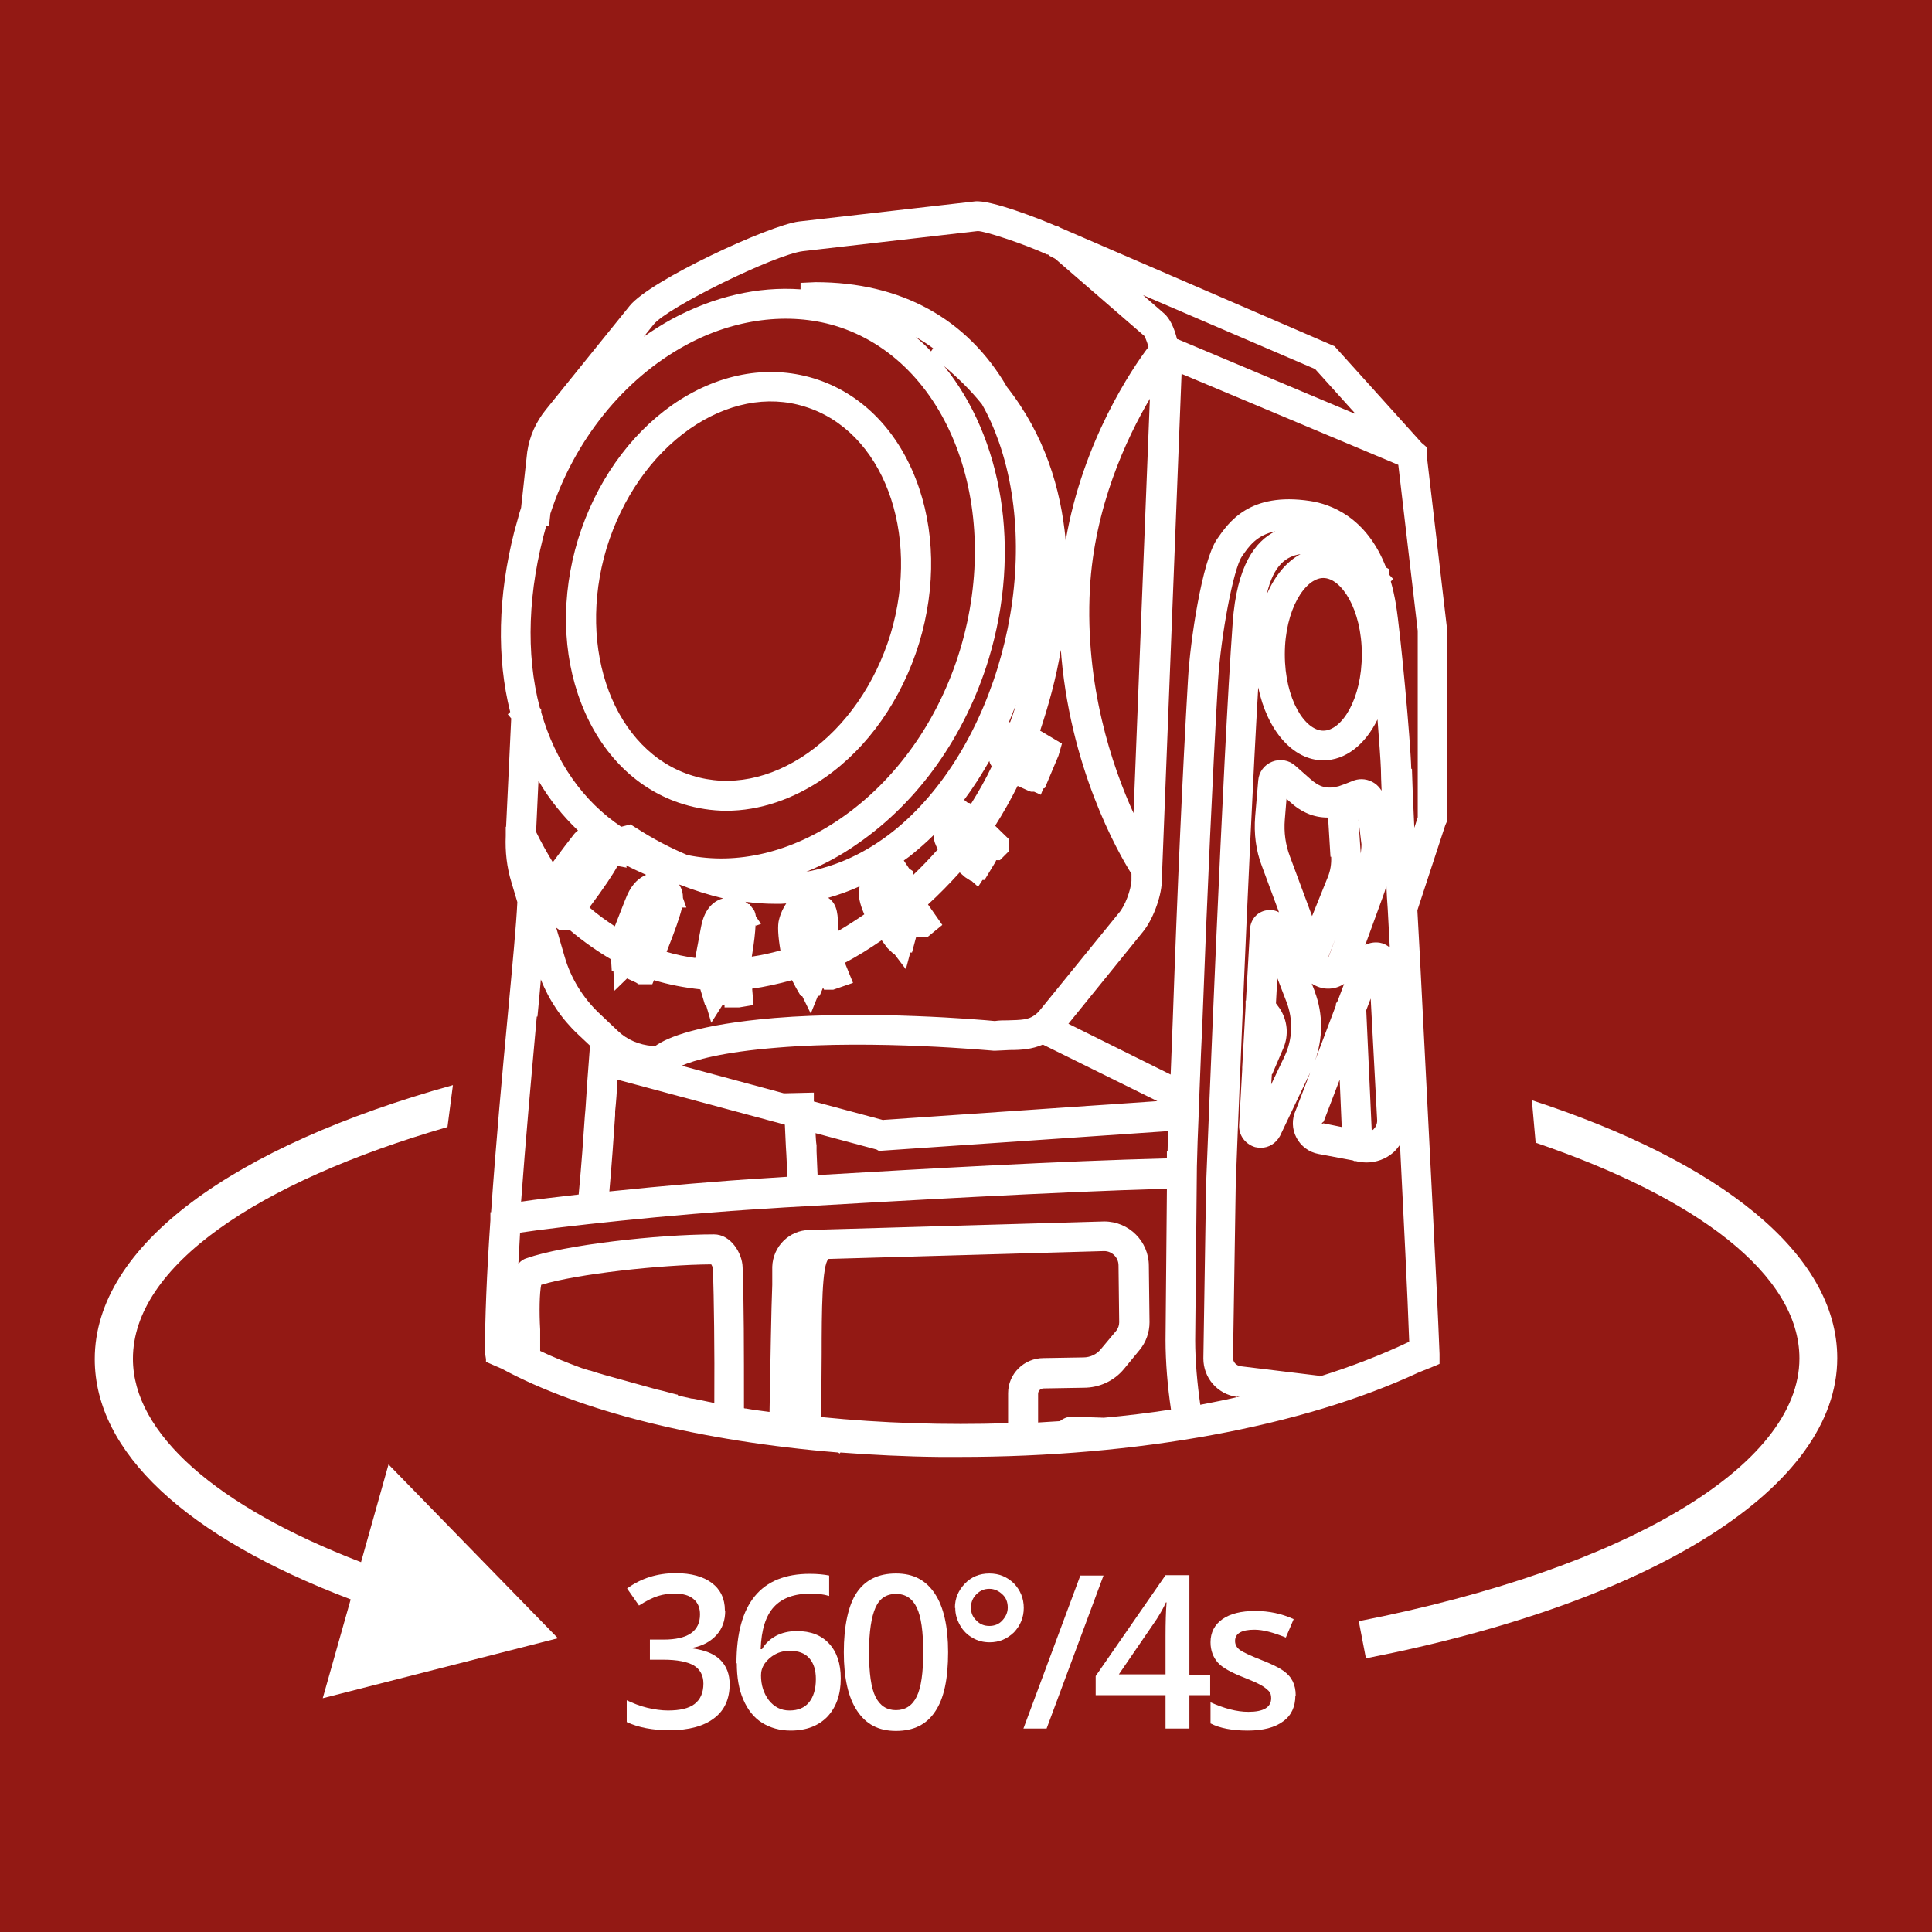 <?xml version="1.0" encoding="UTF-8"?>
<svg id="Ebene_1" data-name="Ebene 1" xmlns="http://www.w3.org/2000/svg" viewBox="0 0 56.69 56.69">
  <defs>
    <style>
      .cls-1 {
        fill: #fff;
      }

      .cls-2 {
        fill: #931914;
      }
    </style>
  </defs>
  <rect class="cls-2" width="56.69" height="56.69"/>
  <path class="cls-1" d="M20.06,23.6c.4.12.83.19,1.25.19.98,0,1.98-.34,2.89-.97,1.28-.89,2.26-2.3,2.77-3.95.5-1.65.47-3.36-.1-4.82-.58-1.49-1.65-2.54-3-2.95-1.36-.41-2.83-.13-4.14.78-1.28.9-2.26,2.3-2.77,3.95-.5,1.65-.47,3.36.1,4.82.58,1.49,1.65,2.54,3,2.95ZM20.23,12.59c1.09-.76,2.29-1,3.38-.66,2.29.7,3.42,3.69,2.52,6.68-.45,1.46-1.31,2.7-2.43,3.49-1.09.76-2.29,1-3.38.66-2.29-.7-3.42-3.69-2.52-6.68h0c.45-1.46,1.31-2.7,2.43-3.49Z"/>
  <path class="cls-1" d="M42.46,24.13v-5.68s-.6-5.13-.6-5.13h0s0-.2,0-.2l-.15-.13-2.55-2.83-7.82-3.38h0s-.23-.1-.23-.1l-.07-.04h-.03c-.48-.21-1.96-.79-2.41-.73l-5.16.59c-.87.11-4.35,1.72-4.96,2.47l-2.47,3.06c-.28.35-.47.76-.54,1.23l-.18,1.64c-.03.09-.06.18-.08.27l-.12.43h0c-.48,1.89-.52,3.7-.12,5.29l-.07.07.1.12-.15,3.18h-.01v.26h0c-.02.47.03.93.17,1.38l.17.57c-.03.65-.14,1.81-.28,3.31-.16,1.69-.35,3.78-.49,5.79h-.02v.23c-.11,1.62-.16,2.9-.16,3.89l.03.19v.02s0,0,0,0v.06s0,0,0,0l.25.11c.07.03.14.06.21.09,2.32,1.26,5.85,2.13,9.87,2.46l.05.03.02-.03c.94.07,1.91.12,2.9.13.2,0,.39,0,.59,0,5.23,0,10.07-.89,13.48-2.48.1-.04.2-.08.3-.12l.22-.09.09-.04v-.29c-.08-2.09-.31-6.37-.5-10.17-.05-1.01-.1-1.97-.15-2.85l.82-2.5.04-.09ZM36.3,40.97h.1c-.39.1-.78.17-1.18.25-.09-.62-.15-1.3-.15-1.89l.05-5.1s0,0,0,0c.01-.5.03-.98.05-1.47v-.04s0-.01,0-.01l.04-1.03c.02-.52.04-1.05.07-1.64.15-3.99.3-7.28.46-10.05.08-1.32.45-3.3.7-3.66.21-.31.44-.63.98-.74-.58.29-1.13.99-1.25,2.69-.29,3.99-.73,15.17-.78,16.48l-.08,5.1c0,.57.41,1.05.99,1.13ZM24.09,41.59c.01-.68.02-1.3.02-1.84,0-1.29.01-2.63.2-2.81h.03s8.06-.23,8.06-.23c.23,0,.42.19.42.42l.02,1.67c0,.09-.03.17-.08.24l-.46.55c-.12.15-.31.24-.51.24l-1.17.02c-.57,0-1.04.46-1.04,1.03v.88c-1.86.06-3.72,0-5.49-.18ZM19.88,40.92h-.02c-.12-.03-.23-.06-.38-.1l-.08-.02s0,0,0,0l-.13-.03-1.55-.43s-.09-.03-.17-.05h0s0,0,0,0l-.25-.08h0s-.02,0-.02,0h0l-.22-.07c-.43-.16-.84-.32-1.21-.5,0-.3,0-.55,0-.63-.03-.51-.02-1.07.03-1.31,1.05-.32,3.51-.59,4.99-.6.02.03.04.08.05.11.03.95.05,2.34.04,3.95h-.04s0,0,0,0c-.13-.03-.25-.05-.38-.08l-.21-.04h0s-.03,0-.03,0l-.31-.07h0s-.09-.02-.09-.02h0ZM38.79,32.99s0-.02,0-.04l.05-.04.47-1.23.06,1.39-.54-.11-.04.02s0,0,0,0ZM37.33,31.52l.33-.77c.16-.38.12-.81-.11-1.16l-.11-.15.04-.74.27.7c.2.52.18,1.1-.06,1.6l-.39.82.02-.3ZM31.12,18.97c.24,3.52,1.69,6.05,2.08,6.67v.21c-.02.27-.19.74-.37.94l-2.3,2.83c-.06.08-.13.14-.19.18-.17.12-.36.13-.78.14-.12,0-.24,0-.37.02-.39-.04-3.69-.32-6.46-.09-2.25.19-3.15.57-3.5.82-.02,0-.05,0-.07,0h0s-.02,0-.02,0c-.38-.03-.74-.18-1.01-.44l-.56-.53c-.47-.45-.82-1.02-1-1.64l-.25-.86.11.08h.3c.4.34.84.64,1.2.85l.02.33.05.02.03.57.37-.36.26.12.08.05h.4s.05-.12.05-.12c.42.13.89.22,1.36.27l.14.47h.03s.15.51.15.51l.33-.52h.05s.01-.02.01-.02v.09h.43l.42-.07-.04-.48c.36-.05.77-.14,1.17-.25l.12.23.14.24h.04l.25.51.21-.52h.05s.1-.24.1-.24l.03.06h.27l.58-.2-.24-.59c.37-.19.73-.42,1.08-.66l.17.23.18.17h.02l.34.45.13-.49h.05s.12-.45.12-.45h.33s.44-.36.44-.36l-.42-.6c.32-.29.63-.61.93-.94l.16.14.17.11h.02l.19.17.13-.2h.06s.32-.53.32-.53l.02-.05h.11s.26-.26.26-.26v-.36s-.4-.39-.4-.39c.24-.38.46-.77.66-1.17l.31.14.08.03h.09s.2.09.2.09l.07-.18.05-.02.4-.95.1-.35-.57-.34s-.05-.03-.07-.04c.23-.69.47-1.52.62-2.44ZM39.93,25.12s0-.03,0-.04l-.07-1.04.09.74c0,.11-.02.22-.03.34ZM39.19,27.53l-.22.59v-.02s.22-.57.22-.57ZM39.06,25.14c.01.2-.02.41-.1.6l-.46,1.14-.65-1.75c-.13-.34-.18-.71-.15-1.08l.05-.61.09.08c.35.32.71.47,1.13.47l.07,1.15ZM40.09,29.64l.13-.34.19,3.58c0,.1-.04.19-.11.26-.01.01-.03.02-.05.03l-.16-3.52ZM40.72,26.68h0s0,0,0,0h0s.06,1.12.06,1.12c-.09-.07-.18-.12-.3-.14-.15-.02-.29,0-.42.07l.5-1.37c.05-.13.09-.25.12-.38.01.22.02.45.04.7ZM33.27,23.88c-.64-1.4-1.44-3.77-1.29-6.6.13-2.4,1.07-4.41,1.76-5.58l-.48,12.18ZM34.24,33.78v.21c-3.17.08-7.03.3-10.25.49-.01-.23-.02-.47-.03-.7v-.17c-.02-.12-.02-.24-.03-.36l1.79.48.07.04,8.49-.58c0,.2-.02.4-.02.6h0ZM25.93,32.87l-2.05-.55v-.26s-.88.02-.88.02h0s-3-.81-3-.81c.37-.16,1.18-.4,2.81-.53,2.88-.24,6.31.09,6.34.09h.03s.03,0,.03,0c.15-.01.29-.01.42-.02.33,0,.65-.02.97-.16l3.36,1.66-8.04.55ZM18.05,32.71v-.1c.03-.28.05-.58.07-.93l4.91,1.32.03.65c.02.28.03.58.04.88l-.62.04c-1.32.08-2.97.22-4.6.39.08-.91.12-1.51.17-2.24ZM28.81,11.86c.19.33.36.71.5,1.11,1.33,3.81-.1,9.04-3.11,11.43-.8.63-1.65,1.02-2.54,1.18.51-.21,1.02-.48,1.5-.82,1.8-1.24,3.16-3.17,3.85-5.42.98-3.24.39-6.51-1.31-8.6.41.35.79.72,1.11,1.12ZM17.3,26.62c.44-.59.69-.97.82-1.21l.27.05-.02-.07c.19.1.39.19.59.28-.19.08-.4.24-.56.6-.07.16-.24.61-.36.91-.23-.15-.5-.34-.74-.55ZM19.99,26.63h.15s-.1-.28-.1-.28c0-.15-.03-.23-.06-.3l-.04-.07s0-.01-.01-.02h0s.02,0,.02,0c.43.17.85.3,1.27.4-.23.06-.54.25-.65.84l-.17.91c-.29-.04-.58-.1-.84-.18.25-.63.39-1.03.45-1.29ZM22.19,27.16l.14-.05-.15-.22c-.02-.14-.06-.2-.1-.24l-.09-.12h-.03s-.06-.05-.09-.07c.29.04.58.06.86.06h.19c.05,0,.1-.01.15-.01-.08.12-.16.27-.21.47-.05.18-.03.49.04.91-.29.08-.57.14-.84.18.07-.42.1-.71.11-.92ZM24.59,27.26c0-.37,0-.72-.28-.91h-.03c.32-.09.63-.2.94-.34,0,.06-.02.11-.02.18-.01.19.08.46.16.64-.25.17-.51.34-.77.49,0-.02,0-.04,0-.06ZM26.8,25.67v-.1s-.12-.08-.12-.08l-.16-.24c.08-.06.16-.11.23-.17.22-.18.44-.37.65-.58,0,.01,0,.02,0,.04,0,.13.05.26.12.38-.23.26-.47.51-.72.75ZM28.5,23.59s-.04-.02-.06-.03h-.04s-.11-.09-.11-.09c.27-.36.51-.74.74-1.14.01.06.04.11.07.16-.18.38-.39.75-.61,1.1ZM29.64,21.19s-.03,0-.04.01c.07-.17.14-.35.21-.52-.05.18-.11.35-.17.51ZM27.32,10.31c-.14-.15-.29-.29-.45-.42.18.1.35.21.51.33l-.06.09ZM16.11,15.44l.04-.37c.7-2.15,2.15-3.95,3.97-4.94,1.43-.78,3.02-.98,4.39-.57,3.3,1,4.94,5.27,3.66,9.51-.63,2.07-1.88,3.83-3.51,4.95-1.44.99-3.03,1.37-4.49,1.07-.5-.21-1-.47-1.51-.8l-.16-.1-.27.07c-1.12-.75-1.93-1.9-2.35-3.36v-.08s-.04-.05-.04-.05c-.42-1.59-.35-3.44.19-5.35h.07ZM38.83,16.96c.53,0,1.13.92,1.13,2.24s-.59,2.24-1.13,2.24-1.13-.92-1.13-2.24.6-2.24,1.13-2.24ZM38.16,16.26c-.41.22-.75.63-.99,1.18.2-.88.59-1.12.99-1.18ZM41.41,22.56c-.02-.81-.31-3.97-.45-4.83-.04-.24-.09-.46-.15-.67l.07-.07-.12-.13v-.16s-.09-.05-.09-.05c-.57-1.48-1.63-1.86-2.23-1.95-1.78-.27-2.39.63-2.73,1.12-.44.64-.79,3.01-.85,4.1-.16,2.76-.31,6.05-.45,10.07-.02.55-.04,1.05-.06,1.54l-3-1.49,2.18-2.69c.29-.35.54-1.01.56-1.47v-.15s.01,0,.01,0v-.16s.57-14.6.57-14.6l6.36,2.67.57,4.87v5.47l-.1.31c-.04-.8-.06-1.38-.07-1.73ZM34.54,9.96c-.09-.36-.22-.62-.38-.76l-.62-.54,5.05,2.17,1.19,1.32-5.23-2.2ZM30.72,7.48v-.02s.06.02.06.02v.02c.09.04.16.08.19.1l2.61,2.26s.06.11.12.32c-.47.62-1.93,2.76-2.43,5.68-.14-1.53-.62-3.1-1.72-4.5-1.17-2.01-3.11-3.08-5.62-3.08l-.44.02v.19c-1.25-.09-2.54.21-3.77.87-.29.16-.56.33-.83.52l.29-.36c.4-.5,3.56-2.05,4.38-2.15l5.13-.59c.21,0,1.34.37,2.04.69ZM16.96,24.37s-.08.06-.11.1c-.12.15-.41.53-.63.83-.17-.28-.35-.6-.49-.89l.07-1.5c.32.55.72,1.04,1.16,1.46ZM15.77,29.83c.04-.39.07-.75.1-1.09.24.61.61,1.16,1.09,1.61l.35.33v.03c-.06.76-.1,1.33-.13,1.82l-.02.23c-.05.72-.09,1.33-.18,2.29-.6.07-1.23.14-1.69.21.13-1.78.3-3.65.46-5.43ZM31.46,41.57h-.01c-.13,0-.25.05-.35.13-.21.01-.43.03-.64.04v-.84c0-.09.07-.16.17-.16l1.17-.02c.46,0,.89-.2,1.18-.55l.46-.56c.19-.23.29-.52.29-.81l-.02-1.66c0-.71-.58-1.3-1.31-1.3l-8.65.25c-.59.01-1.07.48-1.09,1.08v.53c-.03.73-.05,2.13-.08,3.73-.23-.03-.47-.06-.69-.1-.02,0-.04,0-.06-.01,0-1.71,0-3.14-.04-4.14-.01-.4-.34-.96-.84-.96-1.64,0-4.4.31-5.5.7-.07.02-.15.06-.24.16.02-.29.03-.59.05-.91,1.04-.16,4.41-.54,7.29-.71l.46-.03c3.49-.2,7.81-.45,11.23-.55l-.04,4.44c0,.65.06,1.37.16,2.04-.65.1-1.3.18-1.97.24l-.92-.03ZM38.58,29.09l-.09-.23c.14.09.3.15.48.15.17,0,.33-.05.47-.14l-.19.5-.05.08v.05s-.62,1.64-.62,1.64c.24-.66.25-1.38,0-2.04ZM38.72,40.37l-2.31-.28c-.14-.02-.23-.12-.23-.25l.08-5.09c0-.09.36-9.43.66-14.58.26,1.25,1.01,2.14,1.91,2.14.65,0,1.23-.46,1.59-1.2.05.64.09,1.19.1,1.46,0,.16.01.37.02.63-.06-.09-.13-.17-.21-.22-.18-.12-.4-.15-.6-.08l-.28.11c-.06.02-.12.04-.17.06v.04s0,0,0,0v-.04c-.34.09-.56.03-.84-.22l-.43-.38c-.19-.17-.45-.21-.68-.12-.23.09-.39.3-.41.55l-.09,1.06c-.04.49.02,1,.2,1.46l.5,1.35c-.11-.06-.23-.08-.36-.06-.27.04-.47.26-.49.54l-.12,2.11h-.01s0,.16,0,.16l-.1,1.8h0s0,.06,0,.06l-.09,1.62c-.02.3.17.57.47.66.06.01.11.02.16.02.24,0,.45-.13.57-.35l.89-1.87-.43,1.12c-.12.26-.11.55.02.8.13.25.37.43.65.48l1.01.19.04.02h.05l.08.02c.07.01.14.02.22.02.29,0,.57-.1.79-.29.08-.07.14-.15.2-.23.11,2.22.22,4.36.27,5.78-.82.39-1.7.73-2.63,1.02Z"/>
  <g>
    <path class="cls-1" d="M44.95,32.29l.11,1.24c4.73,1.61,7.74,3.87,7.74,6.33,0,3.14-5.07,6.17-12.93,7.71l.21,1.09c8.53-1.67,13.83-5.05,13.83-8.81,0-3.07-3.45-5.77-8.97-7.57Z"/>
    <path class="cls-1" d="M10.6,45.84c-4.27-1.64-6.7-3.79-6.7-5.97,0-2.71,3.64-5.18,9.23-6.8l.16-1.23c-6.41,1.78-10.51,4.69-10.51,8.04,0,2.72,2.66,5.21,7.51,7.05l-.82,2.9,6.9-1.76-4.97-5.1-.81,2.88Z"/>
  </g>
  <g>
    <path class="cls-1" d="M21.28,47.26c0,.28-.08.52-.25.71-.17.19-.4.32-.7.38v.02c.36.05.63.16.81.34s.27.42.27.71c0,.43-.15.77-.46,1-.3.23-.74.35-1.3.35-.5,0-.92-.08-1.26-.24v-.64c.19.09.39.17.6.22.21.05.42.08.61.08.35,0,.61-.06.78-.19.17-.13.26-.33.26-.6,0-.24-.1-.42-.28-.53-.19-.11-.49-.17-.9-.17h-.39v-.59h.4c.72,0,1.07-.25,1.07-.74,0-.19-.06-.34-.19-.45s-.31-.16-.55-.16c-.17,0-.33.02-.49.07-.16.05-.34.14-.56.28l-.35-.5c.41-.3.89-.45,1.43-.45.45,0,.81.1,1.06.29.25.19.38.46.38.8Z"/>
    <path class="cls-1" d="M21.61,48.81c0-1.76.72-2.63,2.15-2.63.23,0,.42.02.57.05v.6c-.16-.05-.34-.07-.54-.07-.48,0-.84.13-1.08.39-.24.26-.37.67-.39,1.24h.04c.1-.17.23-.29.41-.39.17-.09.38-.14.61-.14.41,0,.72.12.95.37.23.25.34.59.34,1.02,0,.47-.13.84-.39,1.12-.26.27-.62.41-1.08.41-.32,0-.6-.08-.84-.23-.24-.15-.42-.38-.55-.68s-.19-.65-.19-1.07ZM23.17,50.19c.25,0,.44-.08.57-.24s.2-.39.2-.68c0-.26-.06-.46-.19-.61-.13-.15-.32-.22-.57-.22-.16,0-.3.03-.43.1-.13.07-.23.16-.31.27-.08.12-.11.23-.11.35,0,.29.08.53.23.73.16.2.36.3.6.3Z"/>
    <path class="cls-1" d="M27.82,48.48c0,.78-.12,1.36-.38,1.74-.25.38-.63.57-1.15.57s-.88-.2-1.14-.59c-.26-.39-.39-.96-.39-1.72s.13-1.38.38-1.75.63-.56,1.15-.56.88.2,1.14.59.39.97.39,1.72ZM25.5,48.48c0,.61.06,1.05.19,1.31s.33.39.6.39.48-.13.61-.4c.13-.27.19-.7.19-1.3s-.06-1.04-.19-1.31c-.13-.27-.33-.4-.61-.4s-.48.13-.6.4-.19.7-.19,1.31Z"/>
    <path class="cls-1" d="M28.02,47.18c0-.28.1-.51.29-.71.19-.2.43-.3.72-.3s.52.1.72.29c.19.2.29.44.29.72s-.1.52-.29.72c-.2.19-.43.29-.71.29-.18,0-.35-.04-.5-.13-.16-.09-.28-.21-.37-.37s-.14-.32-.14-.51ZM28.49,47.18c0,.14.05.27.16.37.1.11.23.16.38.16s.28-.05.38-.16c.1-.11.16-.23.16-.38,0-.16-.05-.29-.16-.39-.11-.1-.23-.16-.38-.16s-.27.05-.38.16c-.11.11-.16.24-.16.39Z"/>
    <path class="cls-1" d="M32.38,46.23l-1.67,4.49h-.68l1.67-4.49h.68Z"/>
    <path class="cls-1" d="M35.51,49.74h-.61v.98h-.7v-.98h-2.05v-.56l2.05-2.96h.7v2.92h.61v.6ZM34.2,49.14v-1.13c0-.4.01-.73.03-.99h-.02c-.06.14-.15.3-.27.49l-1.11,1.62h1.38Z"/>
    <path class="cls-1" d="M38.01,49.75c0,.33-.12.59-.36.76-.24.18-.59.27-1.04.27s-.82-.07-1.09-.21v-.62c.4.18.77.28,1.11.28.44,0,.67-.13.67-.4,0-.09-.02-.16-.07-.21s-.13-.12-.24-.18c-.11-.06-.27-.13-.47-.21-.39-.15-.66-.3-.79-.45s-.21-.35-.21-.59c0-.29.12-.52.35-.68s.55-.24.96-.24.78.08,1.13.24l-.23.54c-.37-.15-.67-.23-.92-.23-.38,0-.57.11-.57.33,0,.11.05.2.15.27.1.07.32.17.65.3.28.11.48.21.61.3.13.09.22.19.28.31.06.12.09.26.09.42Z"/>
  </g>
</svg>